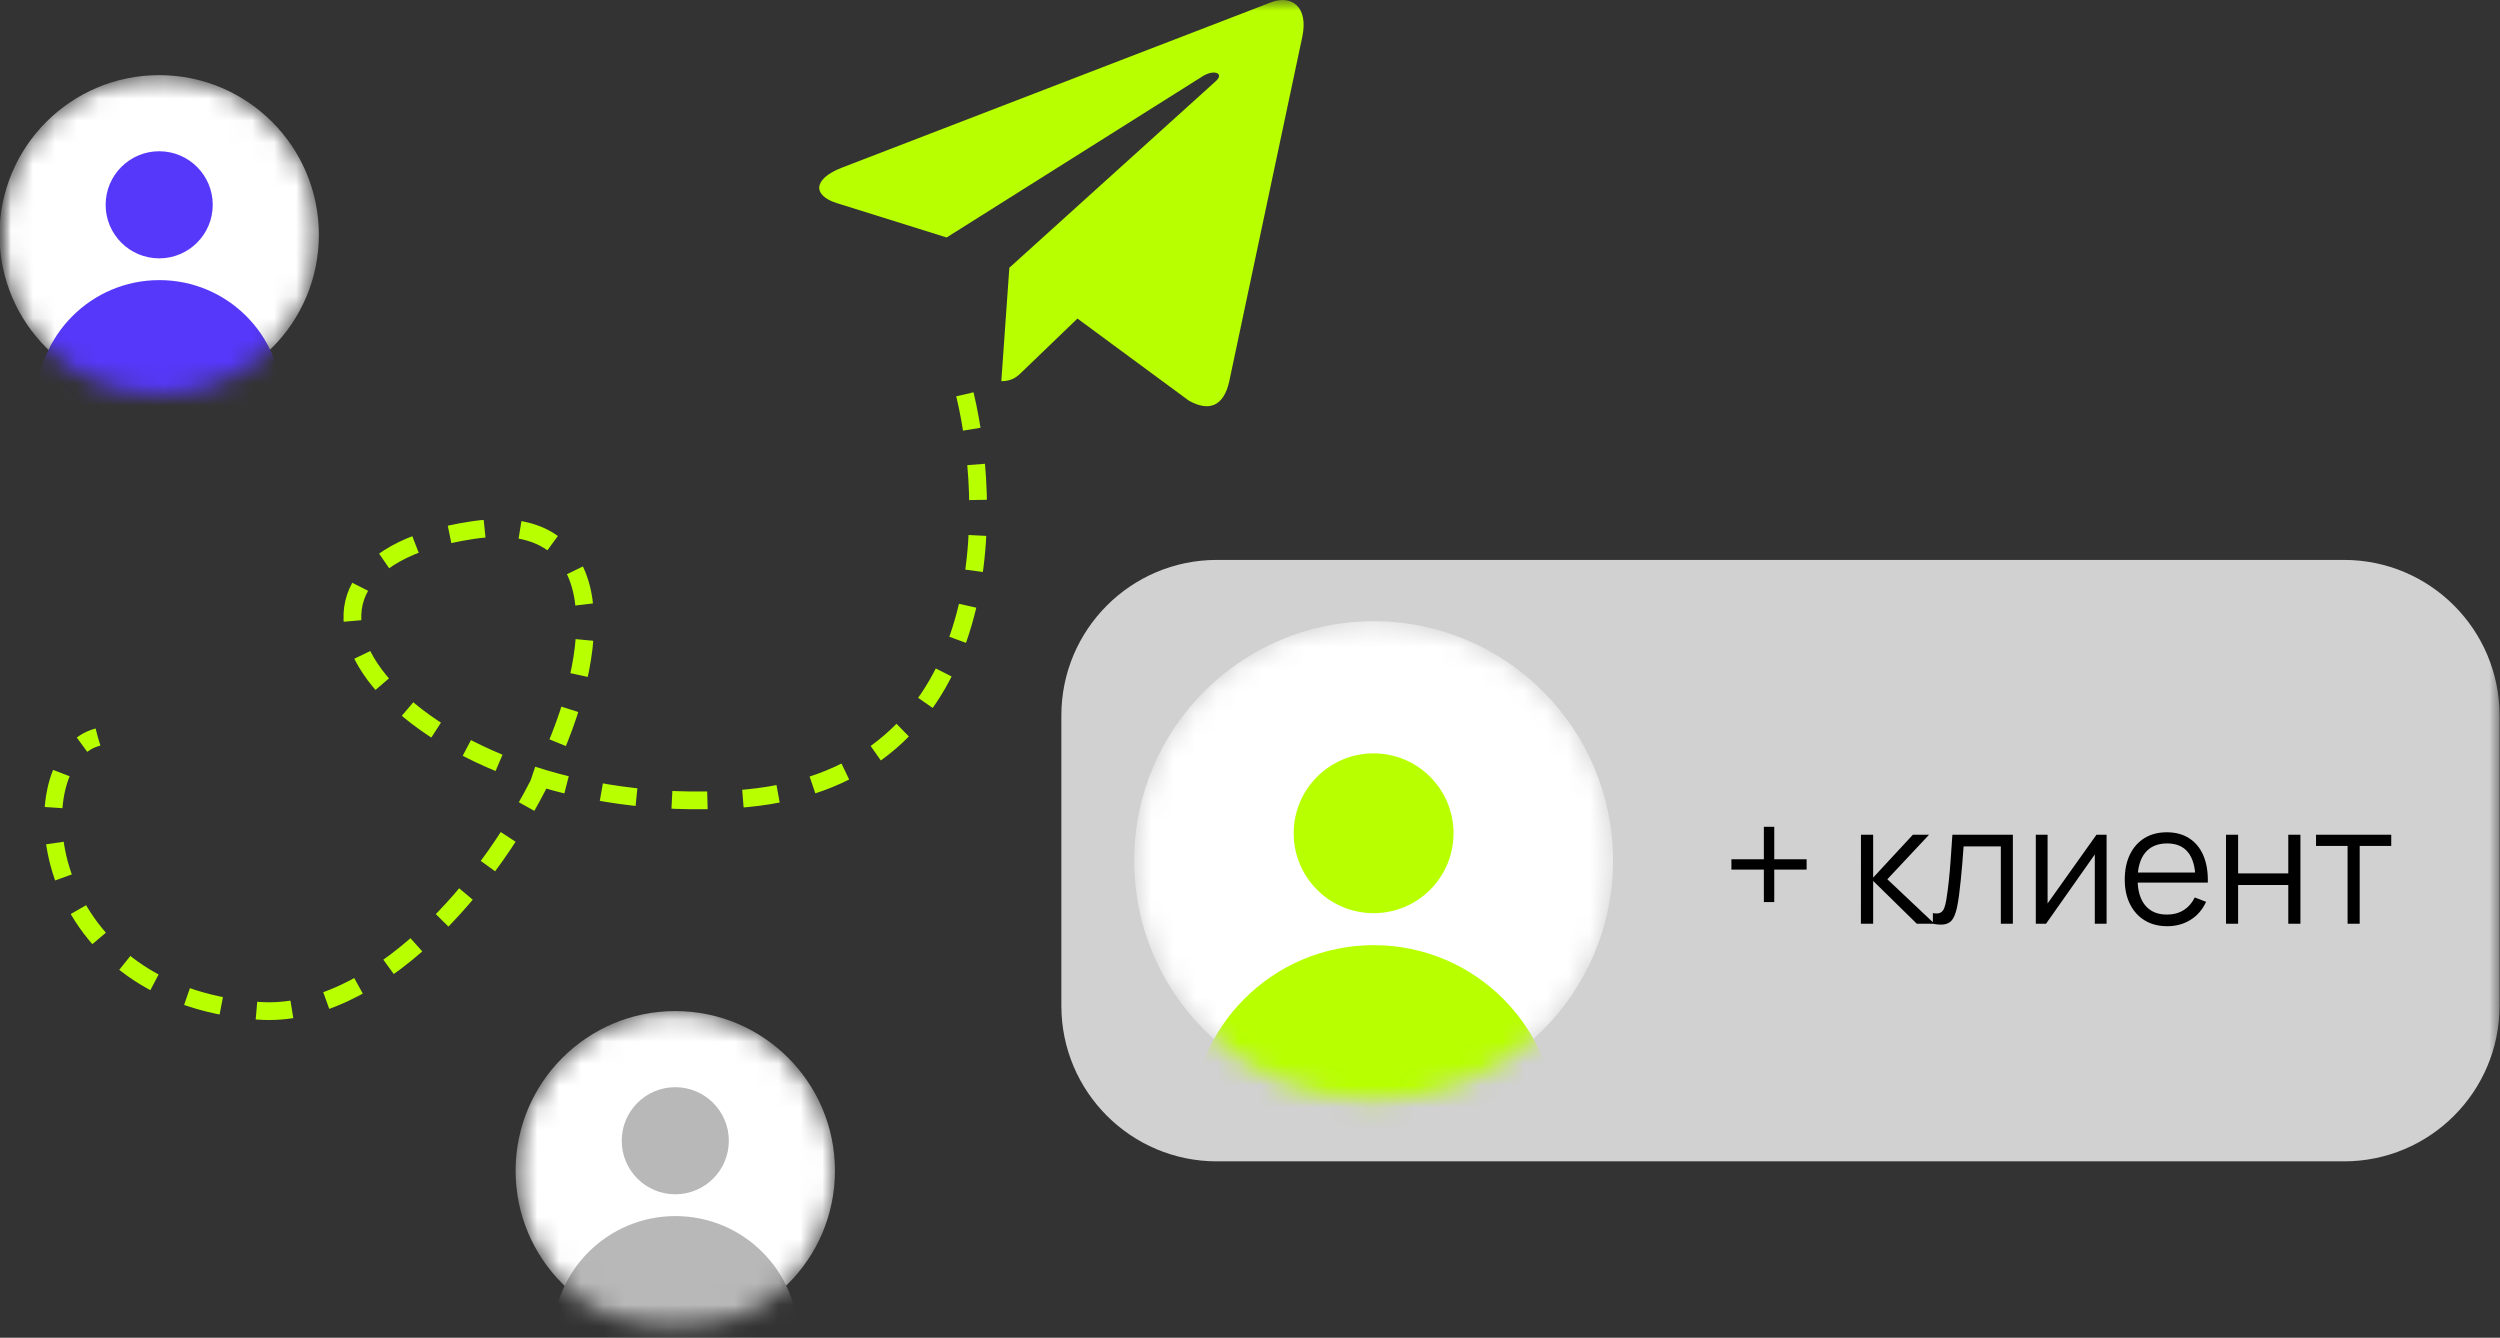 <?xml version="1.0" encoding="UTF-8"?> <svg xmlns="http://www.w3.org/2000/svg" width="114" height="61" viewBox="0 0 114 61" fill="none"><rect x="0" y="0" width="114" height="61" fill="#333333" stroke="none"/> <mask id="mask0_63_163" style="mask-type:luminance" maskUnits="userSpaceOnUse" x="0" y="0" width="114" height="61"> <path d="M114 0H0V60.667H114V0Z" fill="white"></path> </mask> <g mask="url(#mask0_63_163)"> <path d="M59.383 1.686L56.05 17.406C55.798 18.515 55.143 18.791 54.211 18.269L49.132 14.526L46.681 16.884C46.41 17.155 46.183 17.382 45.66 17.382L46.026 12.209L55.438 3.703C55.848 3.339 55.349 3.136 54.803 3.501L43.166 10.829L38.156 9.261C37.066 8.921 37.046 8.171 38.383 7.648L57.978 0.099C58.886 -0.241 59.679 0.301 59.383 1.687V1.686Z" fill="#B8FF00"></path> <path d="M43.999 17.983C45.399 23.823 45.263 35.693 33.517 36.444C18.835 37.383 9.593 25.962 21.555 24.174C33.517 22.386 22.178 46.828 11.802 46.092C1.425 45.355 0.794 34.551 4.461 33.611" stroke="#B8FF00" stroke-width="0.809" stroke-linejoin="round" stroke-dasharray="1.62 1.62"></path> <path d="M106.886 25.532H55.491C51.574 25.532 48.398 28.708 48.398 32.625V45.865C48.398 49.782 51.574 52.958 55.491 52.958H106.886C110.803 52.958 113.979 49.782 113.979 45.865V32.625C113.979 28.708 110.803 25.532 106.886 25.532Z" fill="white" fill-opacity="0.77"></path> <mask id="mask1_63_163" style="mask-type:luminance" maskUnits="userSpaceOnUse" x="51" y="28" width="23" height="23"> <path d="M73.554 39.244C73.554 33.215 68.666 28.327 62.636 28.327C56.607 28.327 51.719 33.215 51.719 39.244C51.719 45.274 56.607 50.162 62.636 50.162C68.666 50.162 73.554 45.274 73.554 39.244Z" fill="white"></path> </mask> <g mask="url(#mask1_63_163)"> <path d="M73.554 39.244C73.554 33.215 68.666 28.327 62.636 28.327C56.607 28.327 51.719 33.215 51.719 39.244C51.719 45.274 56.607 50.162 62.636 50.162C68.666 50.162 73.554 45.274 73.554 39.244Z" fill="white"></path> <path d="M62.636 41.641C64.649 41.641 66.281 40.01 66.281 37.997C66.281 35.985 64.649 34.353 62.636 34.353C60.624 34.353 58.992 35.985 58.992 37.997C58.992 40.01 60.624 41.641 62.636 41.641Z" fill="#B8FF00"></path> <path d="M62.644 59.78C67.25 59.78 70.984 56.046 70.984 51.44C70.984 46.833 67.25 43.099 62.644 43.099C58.038 43.099 54.304 46.833 54.304 51.44C54.304 56.046 58.038 59.78 62.644 59.78Z" fill="#B8FF00"></path> </g> <path d="M80.432 41.135V39.654H78.952V39.181H80.432V37.701H80.906V39.181H82.382V39.654H80.906V41.135H80.432ZM84.857 42.123L84.86 38.065H85.416V40.019L87.227 38.065H87.964L86.063 40.094L88.212 42.123H87.408L85.416 40.169V42.123H84.857ZM88.139 42.123V41.638C88.289 41.666 88.403 41.659 88.481 41.619C88.561 41.577 88.62 41.506 88.657 41.409C88.695 41.309 88.726 41.185 88.751 41.037C88.791 40.791 88.828 40.521 88.86 40.225C88.893 39.93 88.922 39.604 88.947 39.248C88.974 38.89 89.002 38.496 89.029 38.065H91.787V42.123H91.238V38.595H89.54C89.523 38.86 89.503 39.124 89.48 39.388C89.458 39.65 89.434 39.903 89.409 40.146C89.386 40.387 89.361 40.608 89.334 40.811C89.306 41.014 89.277 41.19 89.247 41.337C89.202 41.56 89.142 41.738 89.067 41.871C88.994 42.004 88.885 42.091 88.74 42.134C88.595 42.176 88.394 42.172 88.139 42.123ZM96.06 38.065V42.123H95.523V38.963L93.299 42.123H92.833V38.065H93.37V41.198L95.598 38.065H96.06ZM98.831 42.235C98.436 42.235 98.092 42.148 97.802 41.972C97.514 41.797 97.29 41.55 97.13 41.232C96.969 40.914 96.889 40.541 96.889 40.113C96.889 39.669 96.968 39.286 97.126 38.963C97.284 38.64 97.505 38.391 97.791 38.215C98.079 38.04 98.418 37.952 98.809 37.952C99.21 37.952 99.552 38.045 99.835 38.23C100.117 38.413 100.332 38.676 100.477 39.019C100.622 39.362 100.689 39.772 100.676 40.248H100.113V40.052C100.102 39.526 99.989 39.129 99.771 38.861C99.555 38.594 99.24 38.46 98.824 38.46C98.388 38.46 98.054 38.601 97.821 38.884C97.59 39.167 97.475 39.57 97.475 40.094C97.475 40.605 97.59 41.002 97.821 41.285C98.054 41.565 98.383 41.705 98.809 41.705C99.099 41.705 99.352 41.639 99.568 41.506C99.786 41.371 99.957 41.177 100.082 40.924L100.597 41.123C100.437 41.476 100.2 41.751 99.887 41.946C99.576 42.139 99.225 42.235 98.831 42.235ZM97.28 40.248V39.786H100.379V40.248H97.28ZM101.506 42.123V38.065H102.058V39.827H104.346V38.065H104.899V42.123H104.346V40.357H102.058V42.123H101.506ZM107.05 42.123V38.576H105.611V38.065H109.041V38.576H107.602V42.123H107.05Z" fill="black"></path> <mask id="mask2_63_163" style="mask-type:luminance" maskUnits="userSpaceOnUse" x="-1" y="3" width="16" height="15"> <path d="M14.54 10.707C14.54 6.686 11.28 3.426 7.259 3.426C3.238 3.426 -0.022 6.686 -0.022 10.707C-0.022 14.728 3.238 17.988 7.259 17.988C11.28 17.988 14.54 14.728 14.54 10.707Z" fill="white"></path> </mask> <g mask="url(#mask2_63_163)"> <path d="M14.54 10.707C14.54 6.686 11.28 3.426 7.259 3.426C3.238 3.426 -0.022 6.686 -0.022 10.707C-0.022 14.728 3.238 17.988 7.259 17.988C11.28 17.988 14.54 14.728 14.54 10.707Z" fill="white"></path> <path d="M7.259 11.781C8.608 11.781 9.701 10.688 9.701 9.339C9.701 7.991 8.608 6.897 7.259 6.897C5.911 6.897 4.817 7.991 4.817 9.339C4.817 10.688 5.911 11.781 7.259 11.781Z" fill="#5638FB"></path> <path d="M7.267 23.984C10.362 23.984 12.872 21.474 12.872 18.379C12.872 15.283 10.362 12.773 7.267 12.773C4.171 12.773 1.661 15.283 1.661 18.379C1.661 21.474 4.171 23.984 7.267 23.984Z" fill="#5638FB"></path> </g> <mask id="mask3_63_163" style="mask-type:luminance" maskUnits="userSpaceOnUse" x="23" y="46" width="16" height="15"> <path d="M38.074 53.386C38.074 49.365 34.814 46.105 30.793 46.105C26.772 46.105 23.512 49.365 23.512 53.386C23.512 57.407 26.772 60.667 30.793 60.667C34.814 60.667 38.074 57.407 38.074 53.386Z" fill="white"></path> </mask> <g mask="url(#mask3_63_163)"> <path d="M38.074 53.386C38.074 49.365 34.814 46.105 30.793 46.105C26.772 46.105 23.512 49.365 23.512 53.386C23.512 57.407 26.772 60.667 30.793 60.667C34.814 60.667 38.074 57.407 38.074 53.386Z" fill="white"></path> <path d="M30.793 54.46C32.142 54.46 33.235 53.367 33.235 52.018C33.235 50.67 32.142 49.576 30.793 49.576C29.444 49.576 28.351 50.67 28.351 52.018C28.351 53.367 29.444 54.46 30.793 54.46Z" fill="#B8B8B8"></path> <path d="M30.8 66.663C33.896 66.663 36.406 64.154 36.406 61.058C36.406 57.962 33.896 55.453 30.8 55.453C27.704 55.453 25.195 57.962 25.195 61.058C25.195 64.154 27.704 66.663 30.8 66.663Z" fill="#B8B8B8"></path> </g> </g> </svg> 
